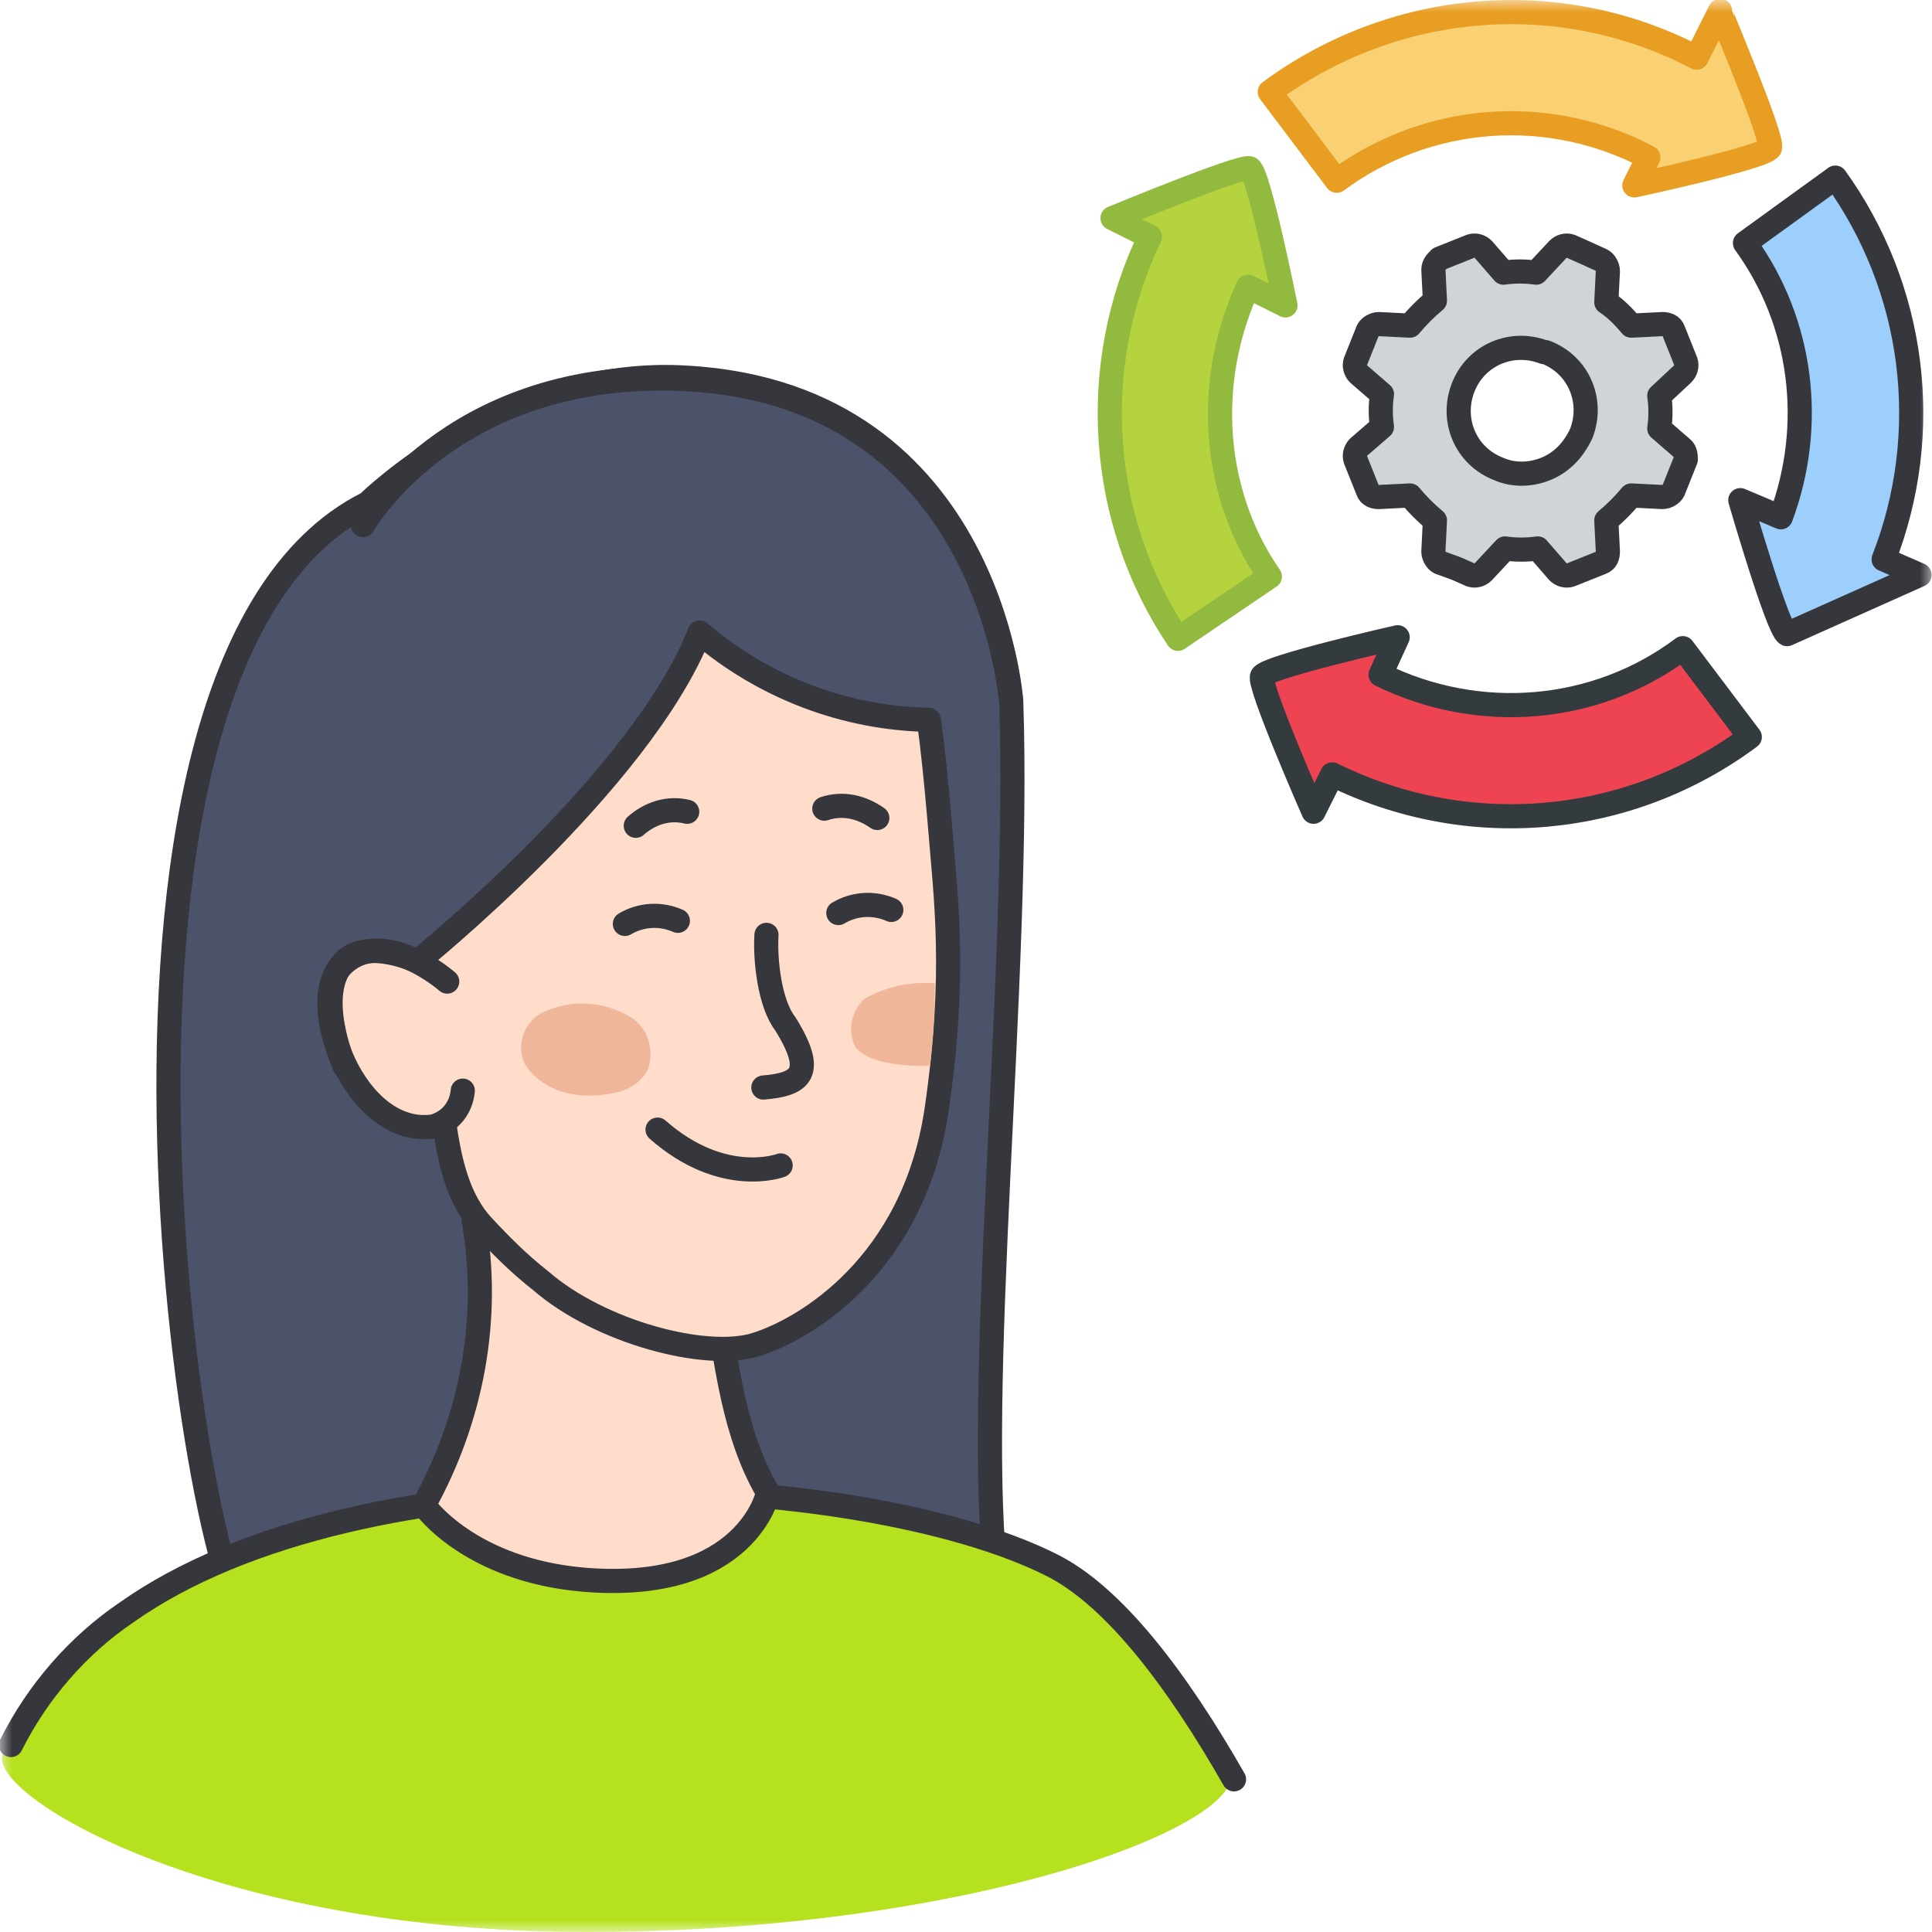 <svg width="80" height="80" viewBox="0 0 80 80" fill="none" xmlns="http://www.w3.org/2000/svg">
<g clip-path="url(#clip0_19807_3345)">
<mask id="mask0_19807_3345" style="mask-type:luminance" maskUnits="userSpaceOnUse" x="0" y="0" width="80" height="80">
<path d="M0 0H80V80H0V0Z" fill="white"/>
</mask>
<g mask="url(#mask0_19807_3345)">
<path d="M15.227 20.839C15.227 20.839 20.646 15.484 27.808 15.613C40.969 15.936 41.872 29.032 41.872 29.032C42.259 40.258 40.259 57.871 41.291 65.807C31.291 71.291 20.84 71.097 10.646 67.291C8.517 69.097 1.549 27.678 15.227 20.839Z" fill="#4B5269" stroke="#36373C" stroke-linejoin="round"/>
<path d="M0.13 72.581C1.162 70.387 2.581 68.71 5.291 66.775C15.033 59.871 35.613 60.839 43.549 64.775C46.194 66.065 48.71 69.291 50.904 73.097C52.259 75.42 40.388 80 24.259 80C8.775 80 -0.709 74.258 0.13 72.581Z" fill="#B6E11F"/>
<path d="M0.453 72.258C1.55 70.065 3.227 68.129 5.227 66.775C14.969 59.871 35.55 60.839 43.485 64.775C46.13 66.065 48.776 69.613 51.098 73.678" stroke="#36373C" stroke-linecap="round" stroke-linejoin="round"/>
<path d="M17.547 62.323C17.547 62.323 19.418 65.032 24.257 65.419C30.966 65.936 31.805 61.806 31.805 61.806C30.386 59.419 30.063 56.387 29.611 53.548C26.063 53.613 22.579 52.516 19.611 50.516C20.321 54.581 19.547 58.71 17.547 62.323Z" fill="#FFDDCA" stroke="#36373C" stroke-linejoin="round"/>
<path d="M19.938 50.71C20.712 51.548 21.486 52.323 22.389 53.032C24.841 55.161 29.228 56.323 31.293 55.678C33.357 55.032 37.809 52.387 38.776 46C39.615 40.258 39.164 37.226 38.906 34C37.809 21.032 36.067 21.29 28.26 21.677C21.164 22 16.196 28.387 15.68 36.645L17.938 43.806C18.454 45.226 18.196 48.774 19.938 50.71Z" fill="#FFDDCA" stroke="#36373C" stroke-linejoin="round"/>
<path d="M15.229 20.839C15.229 20.839 20.648 15.484 27.809 15.613C40.971 15.936 41.874 29.032 41.874 29.032C41.487 29.549 35.487 31.355 28.971 26.129C26.519 32.323 17.293 39.742 17.293 39.742C17.293 39.742 15.229 38.774 14.261 39.742C12.971 41.097 14.261 44.065 14.261 44.065" fill="#4B5269"/>
<path d="M31.738 38.71C31.674 39.742 31.867 41.549 32.513 42.387C33.803 44.452 33.158 44.904 31.609 45.032" stroke="#36373C" stroke-linecap="round" stroke-linejoin="round"/>
<path d="M18.518 40.645C18.518 40.645 15.808 38.258 14.13 40C12.647 41.548 14.711 47.097 17.937 46.645C18.647 46.452 19.098 45.871 19.163 45.161" fill="#FFDDCA"/>
<path d="M18.518 40.645C18.518 40.645 15.808 38.258 14.13 40C12.647 41.548 14.711 47.097 17.937 46.645C18.647 46.452 19.098 45.871 19.163 45.161" stroke="#36373C" stroke-linecap="round" stroke-linejoin="round"/>
<path d="M38.455 29.807C34.971 29.743 31.616 28.452 28.971 26.194C26.519 32.388 17.293 39.807 17.293 39.807C17.293 39.807 15.229 38.84 14.261 39.807C12.971 41.162 14.261 44.13 14.261 44.13M28.455 33.614C27.681 33.42 26.907 33.678 26.326 34.194M28.069 38.129C27.719 37.974 27.338 37.905 26.956 37.927C26.575 37.95 26.204 38.063 25.875 38.258M36.907 37.678C36.557 37.522 36.176 37.453 35.794 37.475C35.413 37.498 35.042 37.611 34.713 37.807M36.327 33.871C35.682 33.419 34.907 33.226 34.133 33.484M32.325 48.258C32.325 48.258 29.938 49.161 27.228 46.774" stroke="#36373C" stroke-linecap="round" stroke-linejoin="round"/>
<path d="M26.129 42.129C26.838 42.581 27.096 43.484 26.838 44.258C26.58 44.774 26.129 45.097 25.548 45.226C23.419 45.742 22.064 44.774 21.677 43.935C21.419 43.226 21.677 42.452 22.322 42C23.548 41.355 24.967 41.419 26.129 42.129ZM38.514 44.13C38.514 44.13 36.127 44.259 35.418 43.355C35.256 43.025 35.206 42.651 35.276 42.291C35.346 41.93 35.532 41.601 35.805 41.355C36.708 40.839 37.74 40.646 38.708 40.71C38.71 41.853 38.645 42.995 38.514 44.13Z" fill="#F0B699"/>
<path d="M15.031 21.742C15.031 21.742 18.58 15.484 27.805 15.677C40.967 15.935 41.87 29.097 41.87 29.097" fill="#4B5269"/>
<path d="M15.031 21.742C15.031 21.742 18.58 15.484 27.805 15.678C40.967 15.936 41.87 29.097 41.87 29.097" stroke="#36373C" stroke-linecap="round" stroke-linejoin="round"/>
<path d="M69.675 18.581L68.707 17.742C68.772 17.291 68.772 16.839 68.707 16.387L69.675 15.484C69.804 15.355 69.869 15.162 69.804 14.968L69.288 13.678C69.224 13.484 69.03 13.42 68.837 13.42L67.546 13.484C67.224 13.097 66.901 12.774 66.514 12.516L66.579 11.226C66.579 11.033 66.45 10.839 66.32 10.774L65.611 10.452L65.03 10.194C64.837 10.129 64.643 10.194 64.514 10.323L63.611 11.29C63.159 11.226 62.708 11.226 62.256 11.29L61.417 10.323C61.288 10.194 61.095 10.129 60.901 10.194L59.611 10.71C59.482 10.839 59.353 10.968 59.353 11.162L59.417 12.452C59.03 12.774 58.708 13.097 58.385 13.484L57.095 13.42C56.901 13.42 56.708 13.549 56.643 13.678L56.127 14.968C56.062 15.162 56.127 15.355 56.256 15.484L57.224 16.323C57.159 16.774 57.159 17.226 57.224 17.678L56.256 18.516C56.127 18.645 56.062 18.839 56.127 19.032L56.643 20.323C56.708 20.516 56.901 20.581 57.095 20.581L58.385 20.516C58.708 20.903 59.03 21.226 59.417 21.549L59.353 22.839C59.353 23.032 59.482 23.226 59.611 23.291L60.32 23.549L60.901 23.807C61.095 23.871 61.288 23.807 61.417 23.678L62.32 22.71C62.772 22.774 63.224 22.774 63.675 22.71L64.514 23.678C64.643 23.807 64.837 23.871 65.03 23.807L66.32 23.291C66.514 23.226 66.579 23.032 66.579 22.839L66.514 21.549C66.901 21.226 67.224 20.903 67.546 20.516L68.837 20.581C69.03 20.581 69.224 20.452 69.288 20.323L69.804 19.032C69.804 18.903 69.804 18.71 69.675 18.581ZM63.998 19.42C63.353 19.678 62.643 19.678 62.062 19.42C60.708 18.903 60.062 17.42 60.578 16.065C61.095 14.71 62.578 14.065 63.933 14.581H63.998C65.353 15.097 65.998 16.581 65.482 17.936C65.159 18.645 64.643 19.162 63.998 19.42Z" fill="#D0D4D6" stroke="#36373C" stroke-linejoin="round"/>
<path d="M72.455 30.516C67.423 34.258 60.778 34.839 55.165 32.065L54.391 33.613C54.391 33.613 52.068 28.323 52.261 28C52.455 27.613 57.874 26.387 57.874 26.387L57.165 27.936C61.229 29.936 66.068 29.549 69.681 26.839L72.455 30.516Z" fill="#EE4452" stroke="#343B3F" stroke-linejoin="round"/>
<path d="M79.482 23.807L73.998 26.258C73.611 26.065 72.062 20.71 72.062 20.71L73.74 21.419C75.159 17.613 74.643 13.355 72.256 10.065L75.998 7.355C77.624 9.614 78.658 12.243 79.008 15.004C79.357 17.765 79.01 20.569 77.998 23.161L79.482 23.807Z" fill="#9DCFFD" stroke="#36373C" stroke-linejoin="round"/>
<path d="M73.288 6.129C73.094 6.516 67.675 7.677 67.675 7.677L68.255 6.516C66.233 5.444 63.947 4.966 61.664 5.137C59.381 5.308 57.193 6.122 55.352 7.484L52.578 3.807C57.739 4.73857e-05 64.578 -0.581 70.255 2.387L71.223 0.452C71.223 0.516 73.481 5.806 73.288 6.129Z" fill="#F9D072" stroke="#E89E22" stroke-linejoin="round"/>
<path d="M50.519 17.162C50.519 19.549 51.228 21.936 52.583 23.872L48.777 26.452C45.486 21.549 45.035 15.162 47.616 9.807L46.067 9.033C46.067 9.033 51.358 6.839 51.745 6.968C52.132 7.162 53.228 12.646 53.228 12.646L51.68 11.872C50.906 13.549 50.519 15.355 50.519 17.162Z" fill="#B5D23F" stroke="#92BA3E" stroke-linejoin="round"/>
</g>
</g>
<defs>
<clipPath id="clip0_19807_3345">
<rect width="80" height="80" fill="white"/>
</clipPath>
</defs>
</svg>

